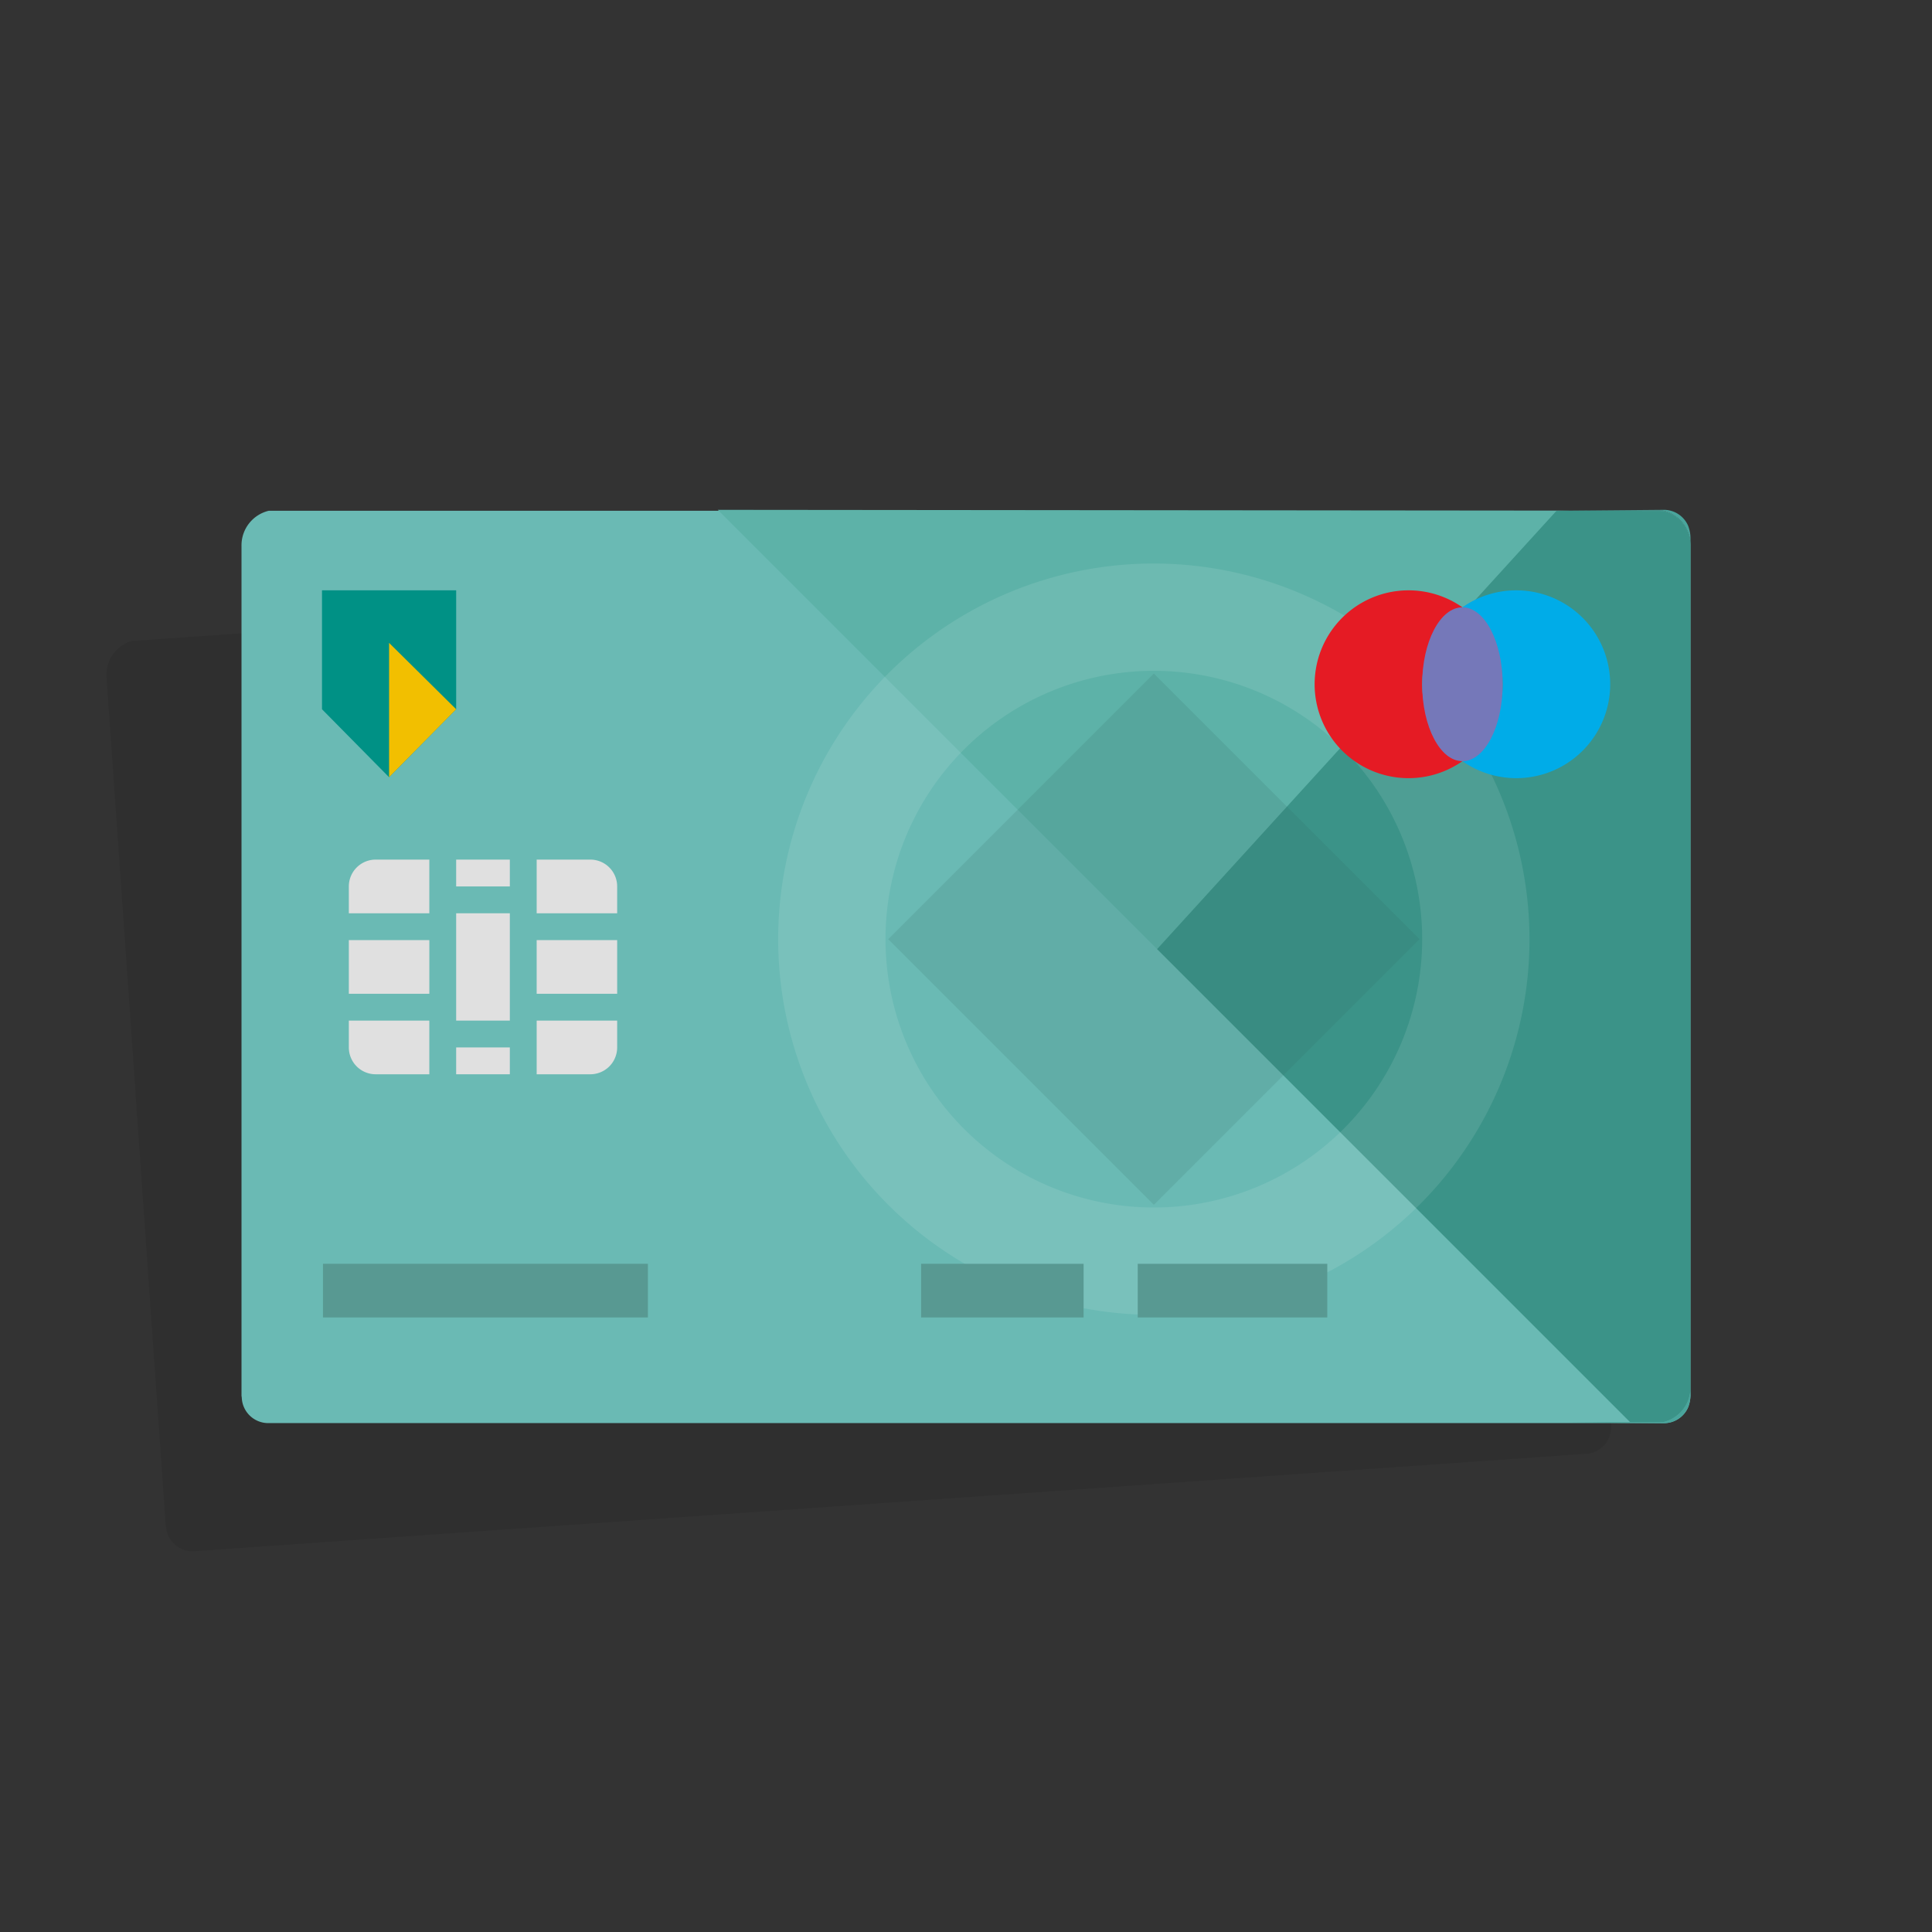 <svg id="Layer_5" data-name="Layer 5" xmlns="http://www.w3.org/2000/svg" viewBox="0 0 72 72"><rect x="0" y="0" width="72" height="72" fill="#333333" stroke="none"/><defs><style>.cls-1{opacity:0.08;}.cls-2{fill:#6abab4;}.cls-3{fill:#49a59c;}.cls-4{fill:#5db2a8;}.cls-5{fill:#3b9388;}.cls-6{fill:#589992;}.cls-7{fill:#e0e0e0;}.cls-8{fill:#009185;}.cls-9{opacity:0.1;}.cls-10{fill:#fff;}.cls-11{fill:#f2bf00;}.cls-12{fill:#e51b24;}.cls-13{fill:#00ace8;}.cls-14{fill:#7578b9;}.cls-15{fill:#326661;opacity:0.15;}</style></defs><title>pr</title><path class="cls-1" d="M56.735,20.264l-13.95.976L4.893,23.889a1.324,1.324,0,0,0-.924,1.348L5.051,40.706l0,.052.386,5.52h0l.206,2.952.533,7.619h0a.226.226,0,0,0,.007.039c0,.013.006.026.008.04a1,1,0,0,0,.663.832.948.948,0,0,0,.373.049h.018l31.922-2.233,19.97-1.4a.957.957,0,0,0,.527-.205,1.007,1.007,0,0,0,.324-.455,1.7,1.7,0,0,0,.046-.214.968.968,0,0,0,.01-.223h0l-.207-2.962-.023-.323h0l-.672-9.611-.282-4.032-.117-1.675L57.838,21.47A1.324,1.324,0,0,0,56.735,20.264Z"/><path class="cls-2" d="M61.985,19.035H10.015A1.323,1.323,0,0,0,9,20.316V52.005c0,.027.008.052.01.079a.988.988,0,0,0,.972.951H62.018a.982.982,0,0,0,.9-.6A1.328,1.328,0,0,0,63,52.005V20.316A1.323,1.323,0,0,0,61.985,19.035Z"/><path class="cls-3" d="M63,51.72V52a1.278,1.278,0,0,1-.09.44.974.974,0,0,1-.89.6l-1.24-.01L58.41,53h3.57A1.319,1.319,0,0,0,63,51.72Z"/><polygon class="cls-4" points="58.41 19.03 58 19.04 43.12 35.37 26.75 19 58.41 19.03"/><path class="cls-3" d="M62.914,19.6a.983.983,0,0,0-.9-.6l-3.607.032,3.574,0A1.323,1.323,0,0,1,63,20.316v-.285A1.323,1.323,0,0,0,62.914,19.6Z"/><path class="cls-5" d="M63,20.32v31.4A1.319,1.319,0,0,1,61.98,53H60.75L43.12,35.37,58,19.04l.41-.01,3.57.01A1.319,1.319,0,0,1,63,20.32Z"/><rect class="cls-6" x="12.036" y="47.098" width="12.109" height="2"/><path class="cls-7" d="M23,34.035v-1a1,1,0,0,0-1-1H20v2Z"/><rect class="cls-7" x="20" y="35.035" width="3" height="2"/><path class="cls-7" d="M20,38.035v2h2a1,1,0,0,0,1-1v-1Z"/><rect class="cls-7" x="17" y="32.035" width="2" height="1"/><rect class="cls-7" x="17" y="34.035" width="2" height="4"/><rect class="cls-7" x="17" y="39.035" width="2" height="1"/><path class="cls-7" d="M16,32.035H14a1,1,0,0,0-1,1v1h3Z"/><rect class="cls-7" x="13" y="35.035" width="3" height="2"/><path class="cls-7" d="M13,38.035v1a1,1,0,0,0,1,1h2v-2Z"/><polygon class="cls-8" points="12 22 12 26.432 14.5 28.965 17 26.432 17 22 12 22"/><g class="cls-9"><path class="cls-10" d="M43,25A10,10,0,1,1,33,35,10,10,0,0,1,43,25m0-4A14,14,0,1,0,57,35,14.015,14.015,0,0,0,43,21Z"/></g><polygon class="cls-11" points="14.5 23.958 14.5 28.965 17 26.432 14.5 23.958"/><path class="cls-12" d="M53,25.5a3.493,3.493,0,0,1,1.5-2.867,3.5,3.5,0,1,0,0,5.734A3.493,3.493,0,0,1,53,25.5Z"/><path class="cls-13" d="M56.5,22a3.484,3.484,0,0,0-2,.633,3.49,3.49,0,0,1,0,5.734A3.5,3.5,0,1,0,56.5,22Z"/><rect class="cls-6" x="42.4" y="47.098" width="7.064" height="2"/><ellipse class="cls-14" cx="54.5" cy="25.5" rx="1.5" ry="2.867"/><rect class="cls-15" x="36" y="28" width="14" height="14" transform="translate(37.343 -20.154) rotate(45)"/><rect class="cls-6" x="34.327" y="47.098" width="6.055" height="2"/></svg>